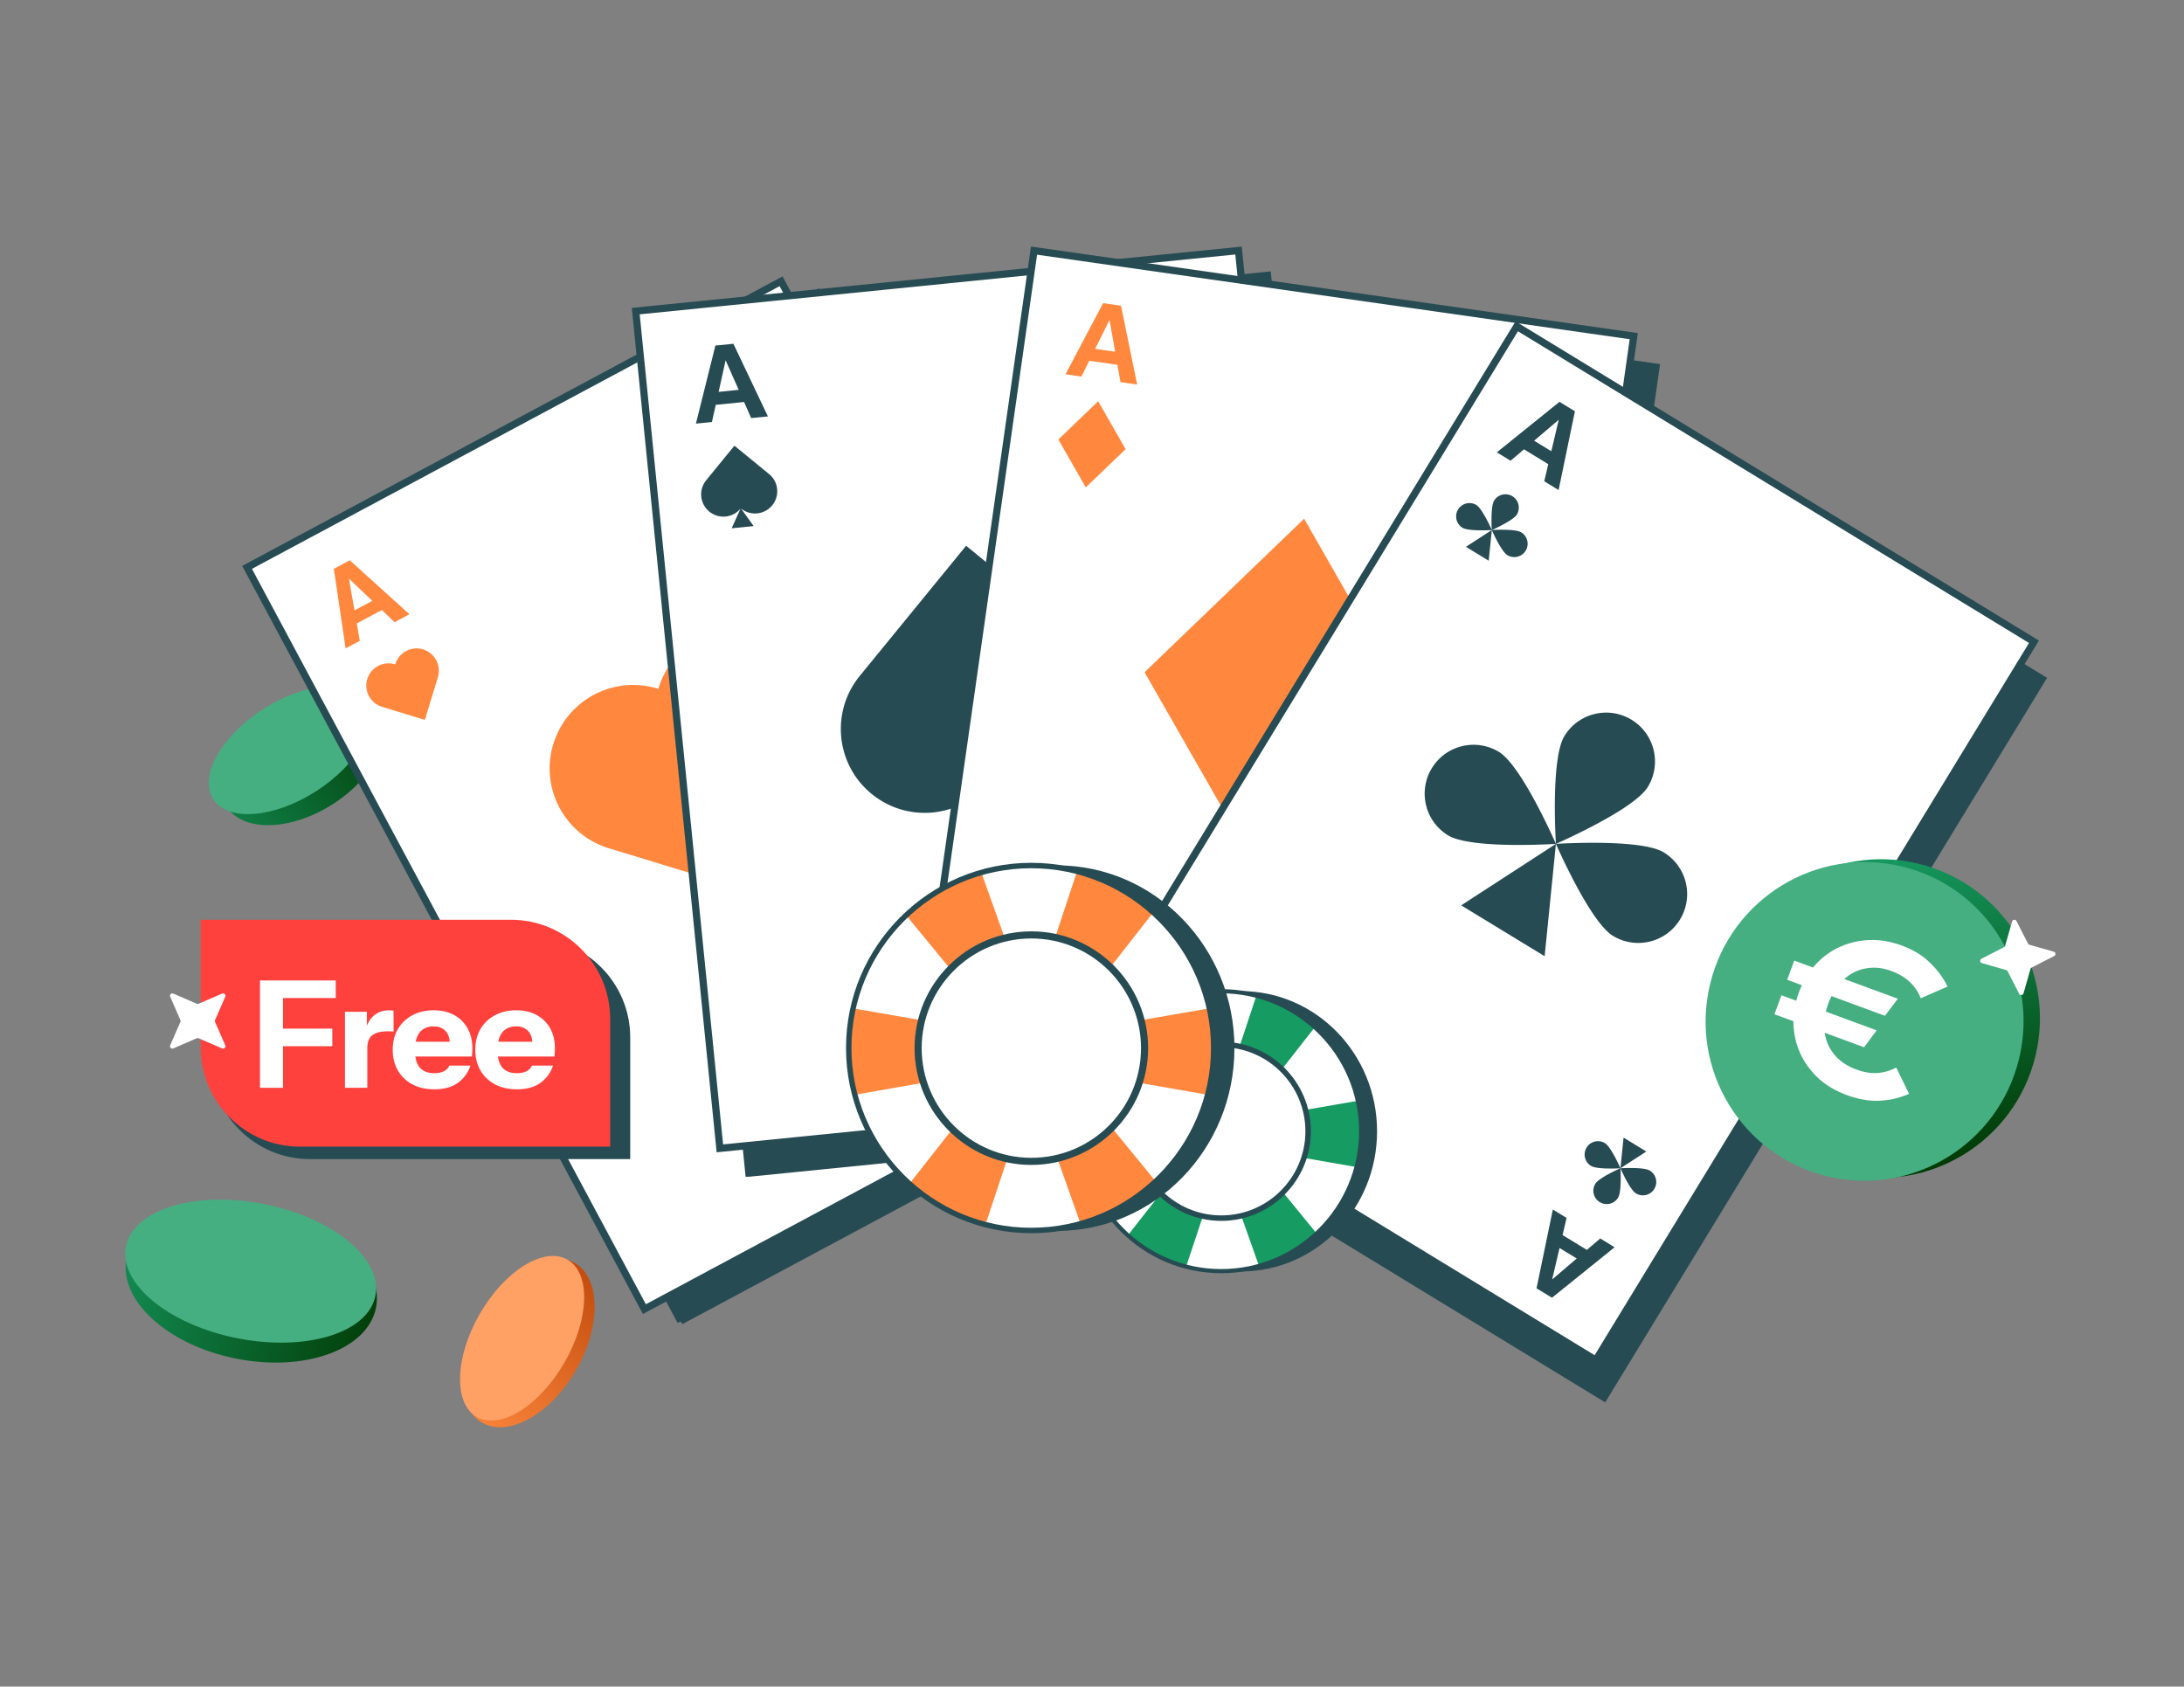 <svg width="900" height="695" fill="none" xmlns="http://www.w3.org/2000/svg"><rect width="100%" height="100%" fill="#808080" stroke="none"/><ellipse cx="37.406" cy="22.692" rx="37.406" ry="22.692" transform="scale(-1 1) rotate(32.639 -538.22 -109.726)" fill="url(#a)"/><ellipse cx="37.406" cy="20.125" rx="37.406" ry="20.125" transform="scale(-1 1) rotate(32.639 -534.502 -103.08)" fill="#45AF81"/><ellipse cx="38.033" cy="22.692" rx="38.033" ry="22.692" transform="scale(-1 1) rotate(59.963 -549.676 66.365)" fill="url(#b)"/><ellipse cx="37.406" cy="20.125" rx="37.406" ry="20.125" transform="scale(-1 1) rotate(59.963 -549.362 66.91)" fill="#FFA065"/><g clip-path="url(#c)"><path d="M280.485 544.328L116.753 238.682l220.065-117.887 163.733 305.647-220.066 117.886z" fill="#274B53" stroke="#274B53" stroke-width="2.973"/><path d="M265.544 539.446L101.811 233.799l220.066-117.887 163.732 305.647-220.065 117.887z" fill="#fff" stroke="#274B53" stroke-width="2.973"/><path fill-rule="evenodd" clip-rule="evenodd" d="M137.566 234.392l4.861 32.793 5.847-3.128-1.25-7.147 10.34-5.532 5.243 5.011 6.115-3.271-24.583-22.243-6.573 3.517zm6.218 4.006l2.296 13.118 7.327-3.92-9.623-9.198zM447.699 427.63l-24.583-22.243 5.848-3.128 5.251 5.007 10.34-5.532-1.259-7.143 6.115-3.271 4.861 32.793-6.573 3.517zm.118-7.396l-9.638-9.19 7.327-3.92 2.311 13.11z" fill="#FF883E"/><path d="M151.349 279.831c1.476-4.835 6.59-7.56 11.426-6.084l.096.03.021-.074c1.478-4.846 6.607-7.579 11.454-6.1 4.846 1.478 7.579 6.607 6.101 11.453l-5.366 17.588-17.65-5.387a9.152 9.152 0 01-6.085-11.425l.003-.001zM228.022 306.609c5.541-18.161 24.751-28.394 42.912-22.853l.361.115.08-.277c5.552-18.203 24.815-28.466 43.017-22.914 18.203 5.552 28.466 24.815 22.914 43.017l-20.15 66.058-66.294-20.233c-18.161-5.541-28.395-24.751-22.854-42.912l.014-.001zM417.55 390.955a9.153 9.153 0 0011.402-6.128l.028-.097.073.023c4.852 1.46 9.972-1.29 11.432-6.142 1.459-4.852-1.29-9.971-6.142-11.431l-17.609-5.298-5.314 17.673a9.154 9.154 0 006.128 11.403l.002-.003z" fill="#FF883E"/></g><g clip-path="url(#d)"><path d="M308.599 483.418L273.93 138.416l248.401-24.96 34.668 345.002-248.4 24.96z" fill="#274B53" stroke="#274B53" stroke-width="2.973"/><path d="M296.651 473.203l-34.668-345.002 248.401-24.961 34.668 345.002-248.401 24.961z" fill="#fff" stroke="#274B53" stroke-width="2.973"/><path fill-rule="evenodd" clip-rule="evenodd" d="M294.803 142.395l-8.024 32.166 6.599-.66 1.572-7.083 11.669-1.166 2.933 6.633 6.901-.69-14.231-29.941-7.419.741zm4.219 6.077l-2.886 13 8.269-.826-5.383-12.174zM507.696 439.381l-14.231-29.942 6.599-.659 2.943 6.632 11.669-1.166 1.562-7.082 6.901-.69-8.025 32.166-7.418.741zm2.932-6.791l-5.4-12.173 8.268-.826-2.868 12.999z" fill="#274B53"/><path d="M305.35 209.524c3.913 3.196 9.678 2.613 12.876-1.299l.001-.004c3.198-3.913 2.615-9.68-1.298-12.878l-14.286-11.679-11.634 14.239a9.173 9.173 0 001.298 12.913 9.173 9.173 0 0012.854-1.228l-3.654 8.108 9.067-.913-5.224-7.259zM408.319 322.284c14.737 12.036 36.451 9.84 48.493-4.894l.004-.013c12.045-14.738 9.852-36.459-4.886-48.504l-53.806-43.986-43.819 53.628c-12.087 14.782-9.896 36.559 4.89 48.634 14.693 12.014 36.297 9.922 48.414-4.624l-13.763 30.537 34.147-3.439-19.674-27.339zM504.773 371.746c3.203-3.907 8.97-4.476 12.878-1.274l.002.003c3.909 3.203 4.479 8.971 1.277 12.881l-11.693 14.275-14.222-11.656a9.172 9.172 0 01-1.283-12.914 9.173 9.173 0 0112.844-1.34l-5.187-7.225 9.068-.899-3.684 8.149z" fill="#274B53"/></g><g clip-path="url(#e)"><path d="M386.312 459.322l48.95-343.266L682.413 151.3l-48.95 343.267-247.151-35.245z" fill="#274B53" stroke="#274B53" stroke-width="2.973"/><path d="M377.157 446.541l48.95-343.267 247.152 35.245-48.95 343.267-247.152-35.245z" fill="#fff" stroke="#274B53" stroke-width="2.973"/><path fill-rule="evenodd" clip-rule="evenodd" d="M454.58 124.916l-15.493 29.309 6.565.939 3.222-6.5 11.609 1.662 1.259 7.142 6.865.983-6.647-32.478-7.38-1.057zm2.64 6.91l-5.914 11.931 8.226 1.178-2.312-13.109zM590.164 464.24l-6.647-32.478 6.565.94 1.268 7.143 11.609 1.662 3.213-6.502 6.865.983-15.493 29.309-7.38-1.057zm4.473-5.891l-2.329-13.112 8.226 1.178-5.897 11.934z" fill="#FF883E"/><path d="M463.841 185.081l-11.299-19.755-16.4 15.782 11.299 19.755 16.4-15.782zM615.952 409.105l-11.298-19.755-16.401 15.782 11.299 19.756 16.4-15.783zM582.71 292.945l-45.296-79.199-65.75 63.273 45.296 79.198 65.75-63.272z" fill="#FF883E"/></g><g clip-path="url(#f)"><path d="M447.852 445.848L628.394 149.82l213.139 129.99-180.541 296.029-213.14-129.991z" fill="#274B53" stroke="#274B53" stroke-width="2.973"/><path d="M444.489 430.49L625.03 134.461l213.14 129.99L657.629 560.48l-213.14-129.99z" fill="#fff" stroke="#274B53" stroke-width="2.973"/><path fill-rule="evenodd" clip-rule="evenodd" d="M642.638 165.588l-25.809 20.807 5.66 3.456 5.528-4.699 10.009 6.111-1.664 7.059 5.919 3.615 6.72-32.464-6.363-3.885zm-.303 7.391l-10.146 8.626 7.092 4.33 3.054-12.956zM633.189 530.874l6.72-32.463 5.66 3.456-1.656 7.064 10.009 6.112 5.52-4.705 5.918 3.614-25.808 20.807-6.363-3.885zm6.436-3.646l3.039-12.965 7.092 4.33-10.131 8.635z" fill="#274B53"/><path d="M614.751 218.408s8.762-3.814 10.342-6.404a5.497 5.497 0 00-9.386-5.724c-1.581 2.593-.956 12.128-.956 12.128zM614.75 218.41s-3.813-8.762-6.404-10.342a5.497 5.497 0 00-5.724 9.385c2.593 1.581 12.128.957 12.128.957zM621.156 228.751c-2.591-1.58-6.404-10.342-6.404-10.342s9.534-.624 12.128.957a5.494 5.494 0 011.83 7.554 5.496 5.496 0 01-7.554 1.831zM604.097 225.327l10.654-6.917-1.268 12.638-9.386-5.721zM667.762 481.405s.61 9.536-.973 12.125a5.495 5.495 0 11-9.378-5.734c1.584-2.591 10.351-6.391 10.351-6.391zM667.763 481.403s-9.536.61-12.125-.973a5.495 5.495 0 115.735-9.378c2.591 1.584 6.39 10.351 6.39 10.351zM679.889 482.378c-2.589-1.583-12.125-.973-12.125-.973s3.8 8.767 6.391 10.352a5.496 5.496 0 005.734-9.379zM669.05 468.767l-1.286 12.637 10.663-6.901-9.377-5.736zM641.174 347.723s32.093-13.968 37.882-23.458c5.791-9.499 2.783-21.884-6.707-27.673-9.498-5.791-21.884-2.783-27.672 6.707-5.791 9.499-3.503 44.424-3.503 44.424zM641.169 347.73s-13.968-32.094-23.458-37.882c-9.498-5.791-21.884-2.784-27.672 6.706-5.791 9.499-2.784 21.884 6.706 27.673 9.499 5.791 44.424 3.503 44.424 3.503zM664.635 385.612c-9.49-5.789-23.458-37.883-23.458-37.883s34.925-2.288 44.424 3.503c9.498 5.791 12.497 18.174 6.706 27.673-5.788 9.49-18.174 12.497-27.672 6.707zM602.146 373.068l39.028-25.337-4.646 46.294-34.382-20.957z" fill="#274B53"/></g><path d="M511.305 523.944c31.02 0 56.166-25.865 56.166-57.772 0-31.906-25.146-57.771-56.166-57.771-31.02 0-56.166 25.865-56.166 57.771 0 31.907 25.146 57.772 56.166 57.772z" fill="#274B53"/><path d="M503.247 523.799c31.854 0 57.678-25.82 57.678-57.67 0-31.851-25.824-57.671-57.678-57.671-31.855 0-57.679 25.82-57.679 57.671 0 31.85 25.824 57.67 57.679 57.67z" fill="#fff"/><path d="M445.568 466.128c0 5.108.67 10.061 1.924 14.783l55.755-9.752 55.755 9.752a57.91 57.91 0 001.923-14.783c0-4.301-.49-8.49-1.383-12.524l-56.295 9.752-56.296-9.752a57.883 57.883 0 00-1.383 12.524z" fill="#169B62"/><path d="M475.861 415.514a57.824 57.824 0 00-11.925 8.945l35.913 43.738 18.931 53.335a57.705 57.705 0 0013.815-5.597 58.068 58.068 0 0010.225-7.365l-36.18-44.211-19.197-53.807a57.783 57.783 0 00-11.582 4.962z" fill="#169B62"/><path d="M531.533 416.012a57.581 57.581 0 00-13.935-5.305l-17.789 53.722-34.969 44.502a57.841 57.841 0 0012.114 8.687 58.037 58.037 0 0011.694 4.713l18.047-54.202 35.227-44.974a58.059 58.059 0 00-10.38-7.143h-.009z" fill="#169B62"/><path d="M503.248 524.648c-32.282 0-58.537-26.251-58.537-58.52 0-32.269 26.255-58.529 58.537-58.529s58.537 26.251 58.537 58.529c0 32.277-26.255 58.529-58.537 58.529v-.009zm0-115.332c-31.329 0-56.82 25.487-56.82 56.812s25.491 56.812 56.82 56.812 56.819-25.487 56.819-56.812-25.49-56.812-56.819-56.812z" fill="#274B53"/><path d="M503.283 501.477c19.498 0 35.305-15.806 35.305-35.304 0-19.498-15.807-35.305-35.305-35.305-19.498 0-35.304 15.807-35.304 35.305 0 19.498 15.806 35.304 35.304 35.304z" fill="#fff"/><path d="M503.282 503.082c-20.35 0-36.909-16.559-36.909-36.909 0-20.35 16.559-36.909 36.909-36.909 20.351 0 36.91 16.559 36.91 36.909 0 20.35-16.559 36.909-36.91 36.909zm0-71.568c-19.112 0-34.659 15.546-34.659 34.659s15.547 34.659 34.659 34.659c19.113 0 34.66-15.546 34.66-34.659s-15.547-34.659-34.66-34.659z" fill="#274B53"/><path d="M435.466 507.231c40.446 0 73.234-33.724 73.234-75.326 0-41.601-32.788-75.326-73.234-75.326s-73.234 33.725-73.234 75.326c0 41.602 32.788 75.326 73.234 75.326z" fill="#274B53"/><path d="M424.957 507.043c41.534 0 75.205-33.666 75.205-75.195 0-41.53-33.671-75.196-75.205-75.196-41.535 0-75.205 33.666-75.205 75.196 0 41.529 33.67 75.195 75.205 75.195z" fill="#fff"/><path d="M349.752 431.847c0 6.66.873 13.119 2.508 19.275l72.697-12.716 72.697 12.716a75.516 75.516 0 002.508-19.275c0-5.607-.638-11.07-1.802-16.33l-73.403 12.715-73.403-12.715a75.505 75.505 0 00-1.802 16.33z" fill="#FF883E"/><path d="M389.25 365.853a75.429 75.429 0 00-15.549 11.664l46.827 57.028 24.684 69.543a75.228 75.228 0 0018.012-7.298 75.732 75.732 0 0013.333-9.604l-47.174-57.644-25.031-70.158c-5.15 1.578-10.221 3.705-15.102 6.469z" fill="#FF883E"/><path d="M461.834 366.501a75.086 75.086 0 00-18.169-6.917L420.47 429.63l-45.595 58.025a75.506 75.506 0 0015.796 11.328 75.813 75.813 0 0015.246 6.145l23.531-70.673 45.932-58.641a75.667 75.667 0 00-13.535-9.313h-.011z" fill="#FF883E"/><path d="M424.957 508.151c-42.091 0-76.324-34.229-76.324-76.303 0-42.075 34.233-76.315 76.324-76.315 42.092 0 76.325 34.229 76.325 76.315s-34.233 76.314-76.325 76.314v-.011zm0-150.379c-40.849 0-74.085 33.232-74.085 74.076 0 40.843 33.236 74.075 74.085 74.075s74.086-33.232 74.086-74.075c0-40.844-33.237-74.076-74.086-74.076z" fill="#274B53"/><path d="M425.005 477.938c25.423 0 46.033-20.609 46.033-46.032 0-25.423-20.61-46.033-46.033-46.033-25.423 0-46.032 20.61-46.032 46.033 0 25.423 20.609 46.032 46.032 46.032z" fill="#fff"/><path d="M425.006 480.03c-26.534 0-48.125-21.591-48.125-48.125s21.591-48.125 48.125-48.125 48.125 21.591 48.125 48.125-21.591 48.125-48.125 48.125zm0-93.316c-24.921 0-45.192 20.271-45.192 45.191 0 24.921 20.271 45.192 45.192 45.192 24.92 0 45.191-20.271 45.191-45.192 0-24.92-20.271-45.191-45.191-45.191z" fill="#274B53"/><path d="M759.652 483.543c35.155 8.522 70.579-13.14 79.123-48.384 8.545-35.244-13.027-70.724-48.181-79.246-35.154-8.523-70.579 13.139-79.123 48.383-8.544 35.244 13.027 70.724 48.181 79.247z" fill="url(#g)"/><path d="M752.902 484.697c35.155 8.522 70.579-13.14 79.123-48.384 8.545-35.244-13.027-70.724-48.181-79.246-35.154-8.522-70.579 13.14-79.123 48.384-8.544 35.244 13.027 70.723 48.181 79.246z" fill="#45AF81"/><path d="M761.016 451.229c-4.557-1.678-8.447-3.98-11.671-6.906-3.202-2.983-5.683-6.376-7.441-10.179-1.737-3.86-2.685-7.946-2.846-12.256-.101-4.288.643-8.588 2.23-12.898 1.587-4.311 3.81-8.066 6.668-11.265s6.189-5.676 9.994-7.431c3.805-1.755 7.893-2.729 12.266-2.923 4.372-.193 8.837.549 13.393 2.227 4.735 1.743 8.585 4.062 11.551 6.958a35.17 35.17 0 017.415 9.977l-11.049 4.82a18.403 18.403 0 00-4.496-6.68c-1.932-1.87-4.496-3.394-7.692-4.571-3.669-1.351-7.208-1.688-10.616-1.01-3.387.62-6.413 2.179-9.08 4.675-2.646 2.44-4.71 5.673-6.193 9.701-1.483 4.027-2.019 7.855-1.608 11.485.432 3.572 1.755 6.733 3.969 9.48 2.214 2.748 5.274 4.841 9.179 6.279 3.078 1.133 5.958 1.614 8.642 1.443a19.397 19.397 0 007.786-2.254l5.284 10.835a33.984 33.984 0 01-12.234 2.838c-4.233.18-8.717-.601-13.451-2.345zm-24.548-47.492l2.914-7.913 42.698 15.722-5.311 7.03-40.301-14.839zm-5.232 14.208l2.883-7.827 39.235 14.447-5.19 6.978-36.928-13.598z" fill="#fff"/><path d="M86.756 386.586h132.007c22.616 0 40.95 18.334 40.95 40.951v50.083H127.707c-22.617 0-40.951-18.334-40.951-40.951v-50.083z" fill="#274B53"/><path d="M82.7 379h127.804c22.617 0 40.951 18.334 40.951 40.951v52.548H123.65c-22.616 0-40.95-18.334-40.95-40.95V379z" fill="#FF413E"/><path d="M107.149 448.25v-44.227h9.46v44.227h-9.46zm4.423-17.138v-7.248h25.369v7.248h-25.369zm0-19.84v-7.249h26.782v7.249h-26.782zm30.581 36.978v-31.327h9.029v7.371h.185v23.956h-9.214zm9.214-16.339l-.799-7.433c.737-2.662 1.945-4.689 3.624-6.081 1.679-1.392 3.768-2.089 6.266-2.089.778 0 1.351.082 1.72.246v8.6c-.205-.082-.492-.123-.86-.123a12.535 12.535 0 00-1.352-.061c-2.948 0-5.119.532-6.511 1.597-1.392 1.023-2.088 2.805-2.088 5.344zm27.68 16.953c-3.481 0-6.511-.675-9.091-2.027-2.58-1.392-4.587-3.317-6.02-5.774-1.392-2.457-2.089-5.282-2.089-8.477 0-3.235.697-6.06 2.089-8.476 1.433-2.457 3.419-4.362 5.958-5.713 2.539-1.392 5.488-2.089 8.846-2.089 3.235 0 6.04.656 8.415 1.966 2.375 1.31 4.218 3.133 5.528 5.467 1.311 2.334 1.966 5.078 1.966 8.231 0 .655-.021 1.27-.061 1.843a17.543 17.543 0 01-.185 1.536h-27.15v-6.082h19.718l-1.597 1.106c0-2.539-.615-4.402-1.843-5.59-1.188-1.228-2.826-1.843-4.914-1.843-2.416 0-4.3.819-5.651 2.458-1.311 1.638-1.966 4.095-1.966 7.371 0 3.194.655 5.569 1.966 7.125 1.351 1.556 3.357 2.334 6.019 2.334 1.475 0 2.744-.245 3.809-.737 1.064-.491 1.863-1.29 2.395-2.395h8.661c-1.023 3.03-2.784 5.425-5.282 7.186-2.457 1.72-5.631 2.58-9.521 2.58zm34.029 0c-3.481 0-6.511-.675-9.091-2.027-2.58-1.392-4.587-3.317-6.02-5.774-1.392-2.457-2.088-5.282-2.088-8.477 0-3.235.696-6.06 2.088-8.476 1.433-2.457 3.419-4.362 5.958-5.713 2.539-1.392 5.488-2.089 8.846-2.089 3.235 0 6.04.656 8.415 1.966 2.375 1.31 4.218 3.133 5.528 5.467 1.311 2.334 1.966 5.078 1.966 8.231 0 .655-.02 1.27-.061 1.843a17.543 17.543 0 01-.185 1.536h-27.15v-6.082H221l-1.597 1.106c0-2.539-.615-4.402-1.843-5.59-1.188-1.228-2.826-1.843-4.914-1.843-2.416 0-4.3.819-5.651 2.458-1.311 1.638-1.966 4.095-1.966 7.371 0 3.194.655 5.569 1.966 7.125 1.351 1.556 3.358 2.334 6.019 2.334 1.475 0 2.744-.245 3.809-.737 1.065-.491 1.863-1.29 2.395-2.395h8.661c-1.023 3.03-2.784 5.425-5.282 7.186-2.457 1.72-5.631 2.58-9.521 2.58zM81.87 413.607l9.661-4.18c.81-.35 1.64.467 1.289 1.283l-4.197 9.624a.98.98 0 000 .778l4.197 9.624c.351.807-.469 1.633-1.289 1.283l-9.662-4.18a.99.99 0 00-.78 0l-9.662 4.18c-.81.35-1.64-.467-1.289-1.283l4.197-9.624a.98.98 0 000-.778l-4.197-9.624c-.351-.807.469-1.633 1.288-1.283l9.663 4.18a.99.99 0 00.78 0zM836.302 389.298l10.022 2.865c.84.241.959 1.389.175 1.795l-9.28 4.747a.972.972 0 00-.491.597l-2.866 10.022c-.24.84-1.388.959-1.794.175l-4.747-9.28a.972.972 0 00-.597-.491l-10.023-2.866c-.84-.24-.958-1.388-.175-1.794l9.281-4.747a.978.978 0 00.491-.597l2.865-10.023c.241-.84 1.389-.958 1.795-.175l4.747 9.281a.975.975 0 00.597.491z" fill="#fff"/><ellipse cx="52.391" cy="31.783" rx="52.391" ry="31.783" transform="scale(-1 1) rotate(-11.164 2516.526 1078.042)" fill="url(#h)"/><ellipse cx="52.391" cy="28.188" rx="52.391" ry="28.188" transform="scale(-1 1) rotate(-11.164 2510.09 1072.491)" fill="#45AF81"/><defs><linearGradient id="a" x1="-9.968" y1="28.23" x2="107.13" y2="41.714" gradientUnits="userSpaceOnUse"><stop stop-color="#003500"/><stop offset="1" stop-color="#169B62"/></linearGradient><linearGradient id="b" x1="86.596" y1="28.036" x2="-23.082" y2="38.794" gradientUnits="userSpaceOnUse"><stop stop-color="#FF883E"/><stop offset="1" stop-color="#B23C00"/></linearGradient><linearGradient id="g" x1="818" y1="340" x2="853.676" y2="498.521" gradientUnits="userSpaceOnUse"><stop stop-color="#169B62"/><stop offset=".867" stop-color="#003500"/></linearGradient><linearGradient id="h" x1="130.377" y1="47.503" x2="-14.549" y2="48.72" gradientUnits="userSpaceOnUse"><stop stop-color="#169B62"/><stop offset="1" stop-color="#003500"/></linearGradient><clipPath id="c"><path fill="#fff" transform="rotate(-28.146 514.736 -82.39)" d="M0 0H263.693V361.206H0z"/></clipPath><clipPath id="d"><path fill="#fff" transform="rotate(-5.706 1401.554 -2548.425)" d="M0 0H263.693V361.206H0z"/></clipPath><clipPath id="e"><path fill="#fff" transform="rotate(8.147 -499.833 3033.494)" d="M0 0H263.693V361.206H0z"/></clipPath><clipPath id="f"><path fill="#fff" transform="rotate(31.41 77.046 1176.844)" d="M0 0H263.693V361.206H0z"/></clipPath></defs></svg>